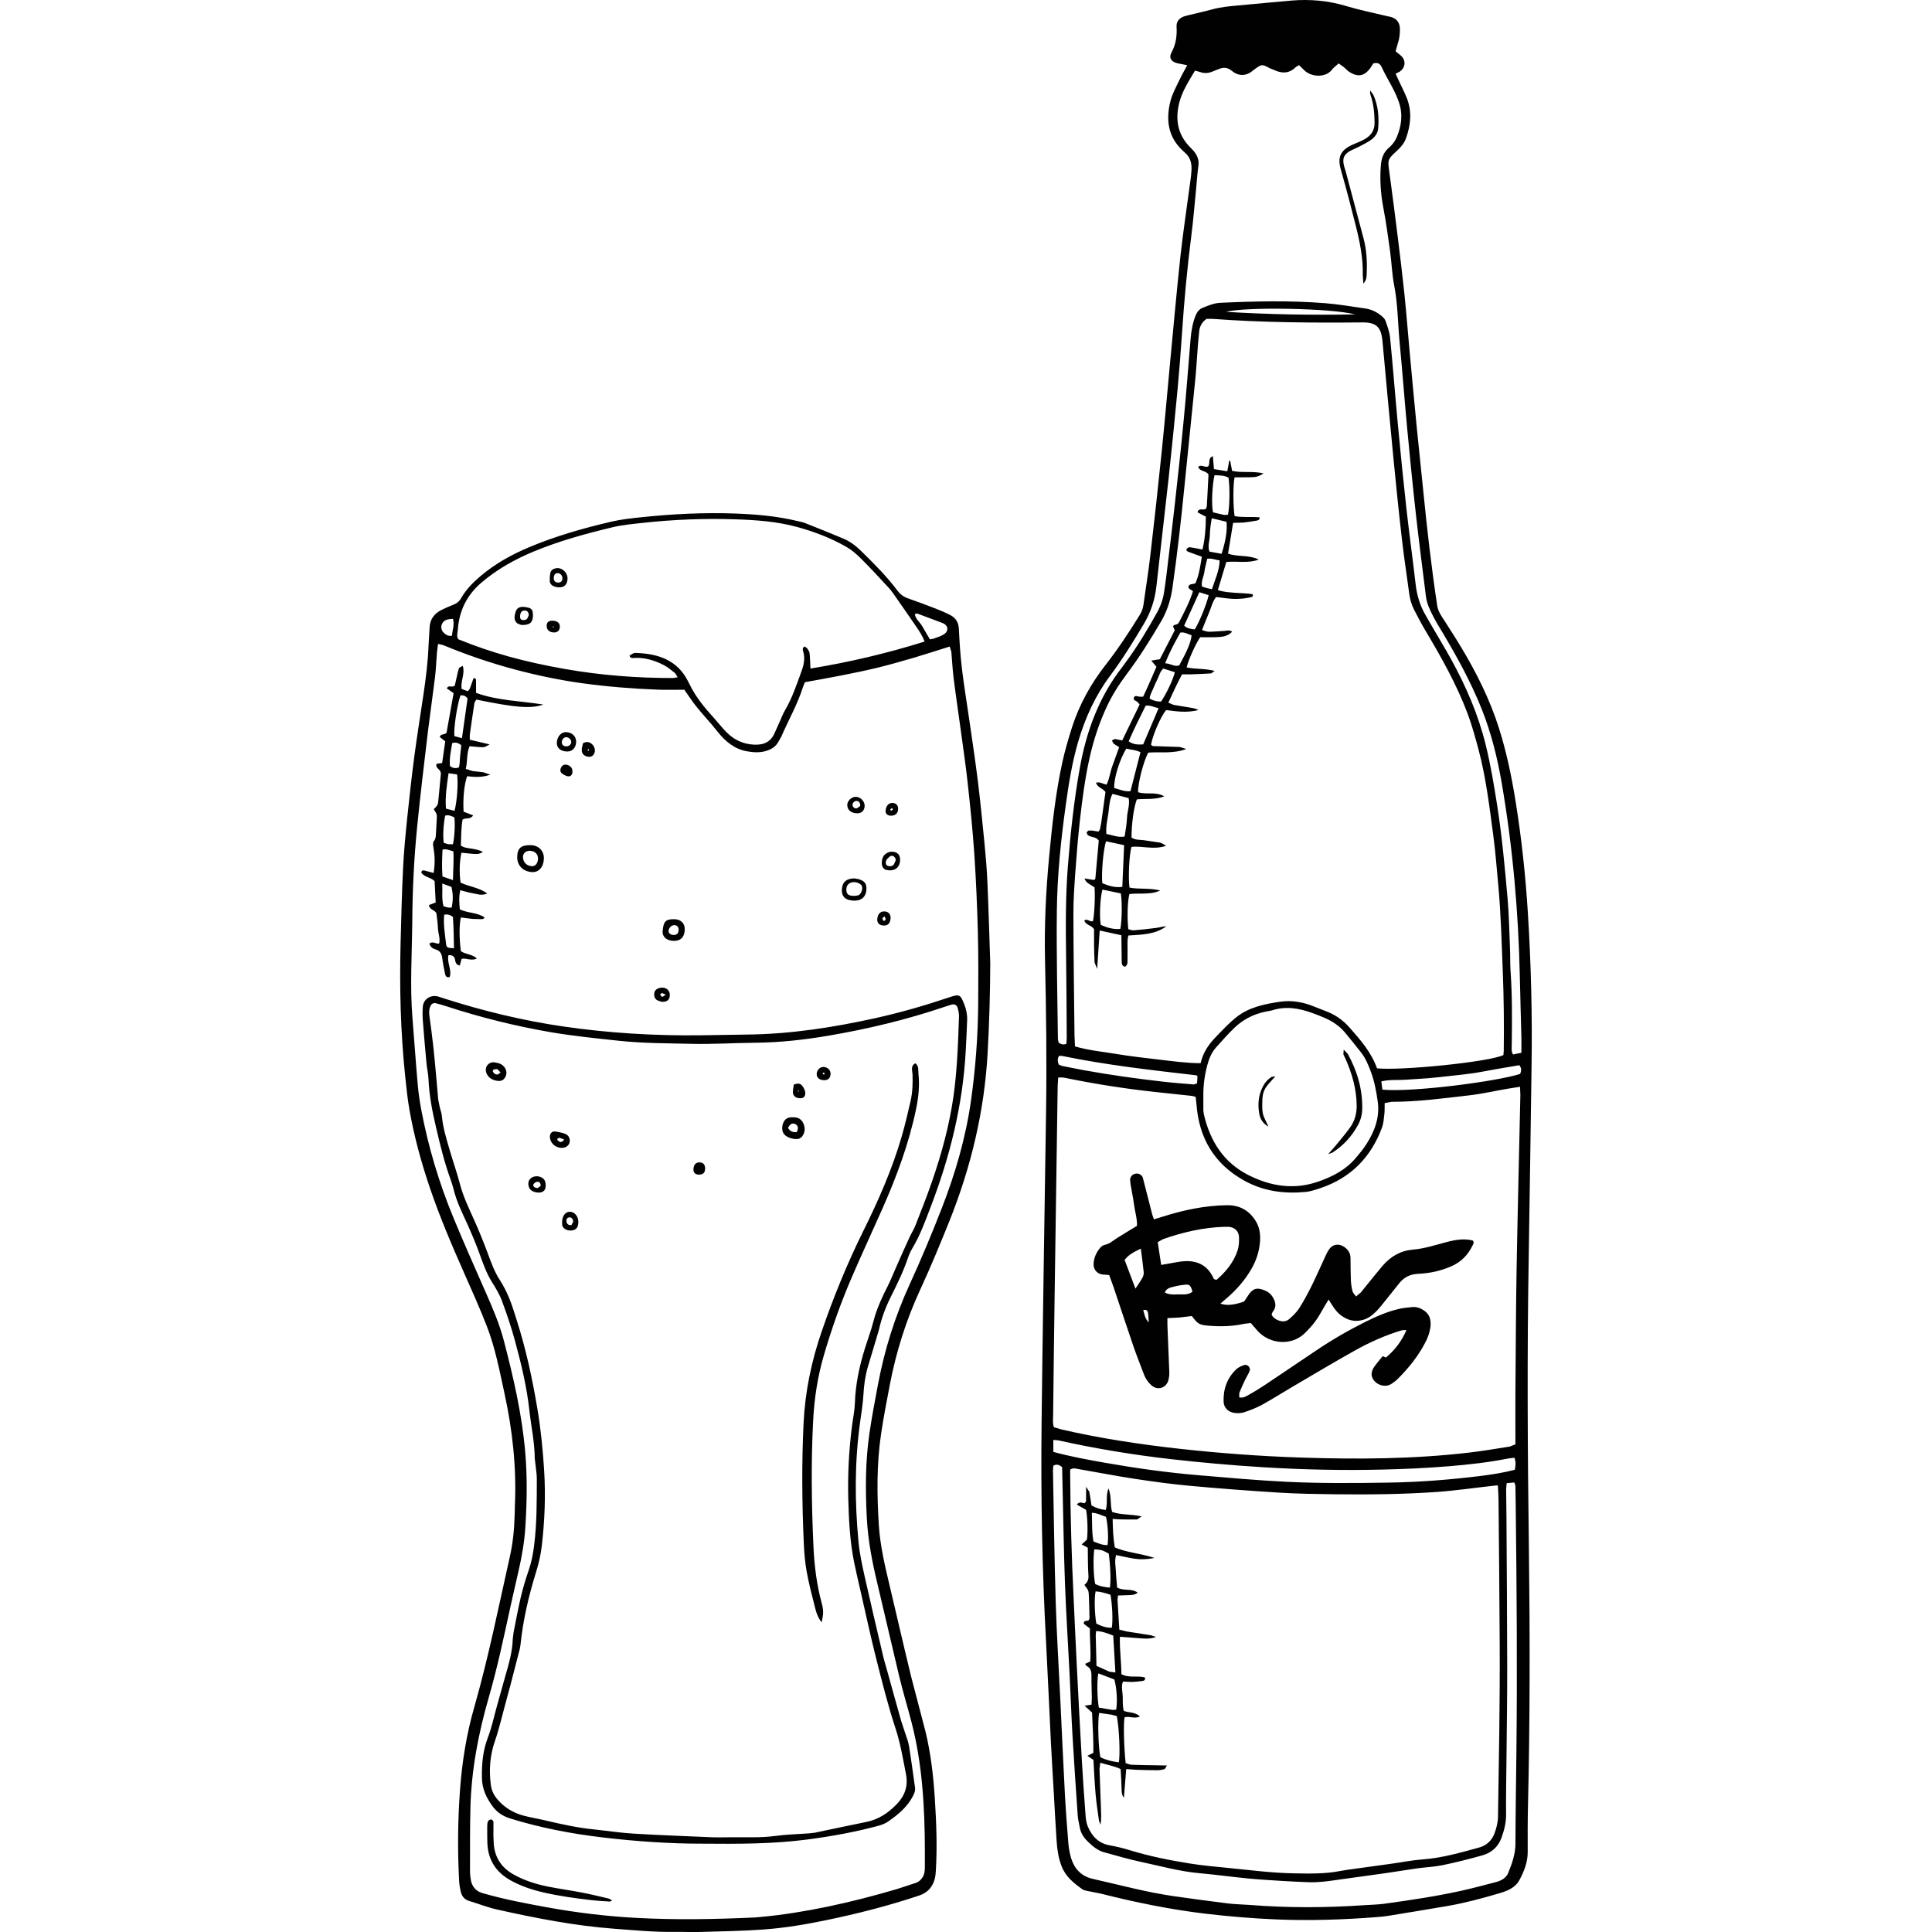 <svg xmlns="http://www.w3.org/2000/svg" width="100" height="100" viewBox="0 0 100 100"><g fill="#010101"><path d="M61.451 3.376l-.519-.104c-.318-.081-.444-.282-.292-.562.229-.421.286-.859.259-1.324-.016-.274.138-.442.381-.536l.245-.066c.41-.1.824-.191 1.231-.302.444-.12.896-.162 1.353-.202.909-.08 1.819-.173 2.73-.25.969-.082 1.921.003 2.859.288.679.205 1.378.342 2.067.51l.248.054c.271.086.427.28.443.558.012.2-.01.406-.046.603l-.173.609.26.216c.289.248.263.634-.061.848l-.199.1.148.325c.143.307.299.607.426.92.278.696.213 1.392-.031 2.083-.093.262-.263.471-.467.654-.524.473-.484.496-.395 1.147.151 1.106.293 2.214.43 3.323.123.991.244 1.982.347 2.975s.178 1.989.27 2.983c.121 1.314.242 2.629.371 3.942l.331 3.232c.198 1.987.424 3.971.722 5.946.032.21.122.383.23.555.337.528.681 1.052 1.003 1.588.805 1.338 1.499 2.728 1.971 4.223.383 1.213.642 2.455.845 3.708.315 1.939.524 3.89.646 5.851.166 2.655.23 5.311.189 7.969-.051 3.268-.09 6.534-.146 9.801-.088 5.028-.059 10.057.008 15.084.056 4.436.06 8.871-.046 13.305-.019.812-.019 1.625-.015 2.438.001.527-.189.995-.427 1.441-.223.418-.651.573-1.076.698-.877.257-1.76.495-2.662.65-1.017.174-2.035.34-3.054.507-.184.029-.369.048-.554.062-1.758.139-3.518.197-5.278.122-1.199-.051-2.399-.152-3.591-.291-1.852-.217-3.675-.593-5.479-1.049l-.696-.137c-.081-.019-.171-.036-.236-.084-.441-.315-.86-.646-1.068-1.181-.165-.418-.231-.849-.26-1.287-.06-.843-.101-1.689-.149-2.532-.051-.88-.107-1.759-.151-2.638-.086-1.724-.157-3.449-.25-5.174-.204-3.771-.272-7.546-.231-11.32.062-5.349.152-10.699.231-16.048.042-2.642.007-5.281-.053-7.922-.039-1.763.043-3.521.207-5.274.156-1.667.335-3.335.694-4.974.136-.61.312-1.212.502-1.808.378-1.171.968-2.232 1.724-3.202.647-.829 1.226-1.704 1.776-2.597.1-.162.164-.328.191-.518.119-.872.264-1.74.363-2.614.21-1.798.407-3.599.591-5.4.163-1.6.3-3.202.451-4.802.166-1.736.32-3.472.507-5.205.123-1.144.298-2.282.448-3.423.047-.352.108-.703.127-1.057.021-.346-.056-.675-.346-.914l-.073-.07c-.8-.718-.918-1.624-.668-2.6.098-.387.306-.748.477-1.115.107-.227.236-.445.39-.736zm9.825 51.921c1.262.129 5.827-.334 6.541-.688l.018-.239c.017-1.353.003-2.705-.05-4.06-.061-1.521-.098-3.044-.24-4.561-.08-.843-.142-1.688-.255-2.526-.2-1.491-.377-2.988-.767-4.446-.166-.621-.337-1.243-.561-1.843-.568-1.51-1.357-2.911-2.181-4.293-.208-.348-.396-.708-.581-1.069-.132-.256-.216-.529-.255-.819-.118-.906-.263-1.809-.367-2.716-.162-1.396-.306-2.792-.442-4.191-.2-2.054-.39-4.11-.577-6.166-.068-.751-.312-.999-1.05-.992-2.59.026-5.18.006-7.766-.184l-.292-.001c-.252.175-.365.409-.386.696l-.061.657c-.047.607-.08 1.216-.14 1.822l-.558 5.505c-.174 1.751-.371 3.499-.62 5.242-.089.612-.265 1.181-.576 1.717-.554.952-1.139 1.88-1.8 2.763-.387.514-.733 1.057-1.008 1.641-.398.845-.69 1.728-.896 2.638-.246 1.09-.391 2.199-.514 3.308-.096.857-.166 1.718-.228 2.578-.053.742-.107 1.487-.105 2.23.004 2.099.034 4.197.057 6.297l.024.565c.728.212 1.455.275 2.167.395.718.119 1.443.2 2.166.285.716.083 1.432.187 2.171.188.122-.54.405-.96.759-1.327.352-.365.698-.739 1.093-1.055.657-.521 1.47-.682 2.272-.8.606-.087 1.212.023 1.785.265l.52.204c.506.18.932.473 1.285.875.564.637 1.118 1.275 1.418 2.105zm6.253 21.584l-.258.024c-.975.108-1.946.252-2.925.32-1.756.122-3.517.138-5.277.118-.946-.012-1.896-.025-2.841-.083-1.536-.096-3.071-.211-4.605-.351-.959-.087-1.916-.218-2.868-.362-.986-.149-1.966-.342-2.949-.511-.125-.021-.259-.073-.414.031v.292c.013 2.099.073 4.195.175 6.291.057 1.183.105 2.366.167 3.549.083 1.654.171 3.311.265 4.967.054.928.118 1.856.189 2.785.014.199.041.411.119.593.215.504.558.87 1.136.971.348.062.695.145 1.032.25 1.021.316 2.064.521 3.114.69.684.111 1.375.166 2.064.237 1.111.111 2.217.254 3.335.272.795.013 1.59.034 2.376-.121.25-.049.502-.08.753-.114l1.909-.264c.534-.074 1.067-.183 1.606-.222 1.003-.073 1.96-.35 2.919-.613.396-.107.677-.368.816-.768.097-.271.166-.542.169-.837l.066-4.313c.017-1.506.031-3.011.023-4.518-.011-2.505-.039-5.009-.061-7.512-.001-.249-.019-.5-.035-.801zm1.147-20.63l-.657.104c-.648.112-1.294.261-1.95.337-1.344.156-2.688.339-4.045.338l-.354.065c-.004.21.005.396-.016.578-.027.234-.044.479-.123.694-.571 1.533-1.612 2.597-3.173 3.126-.256.086-.518.176-.782.202-1.116.104-2.188-.035-3.188-.594-1.551-.867-2.326-2.2-2.459-3.942l-.041-.384-.175-.049-1.918-.205c-1.498-.162-2.986-.393-4.462-.689-.176-.036-.354-.087-.561-.054l-.027.422c-.054 3.623-.107 7.243-.158 10.867-.03 2.081-.055 4.163-.078 6.246-.001.181-.034.368.045.562l.386.113c2.015.464 4.056.772 6.107 1 2.087.231 4.179.386 6.277.455 2.913.097 5.821.081 8.722-.257.705-.082 1.405-.203 2.106-.313l.285-.114v-.421c0-.729-.005-1.456 0-2.185.019-2.166.024-4.334.062-6.499.054-2.996.131-5.991.195-8.987l-.018-.416zm.072-1.759v-.759c-.025-1.049-.06-2.098-.081-3.146-.07-3.373-.366-6.726-.937-10.051-.222-1.303-.541-2.583-1.029-3.815-.553-1.389-1.268-2.694-2.031-3.974-.157-.261-.319-.52-.459-.79-.179-.345-.357-.694-.405-1.088-.178-1.428-.364-2.854-.523-4.283-.163-1.463-.308-2.928-.446-4.394-.139-1.483-.249-2.968-.391-4.451-.095-.992-.092-1.992-.285-2.977-.113-.579-.13-1.175-.211-1.761-.104-.753-.207-1.508-.35-2.255-.137-.721-.186-1.442-.129-2.171.028-.363.126-.688.428-.939.163-.138.307-.328.391-.525.253-.589.333-1.197.116-1.828-.218-.647-.614-1.204-.894-1.821-.07-.157-.22-.259-.436-.174l-.154.242c-.321.425-.661.483-1.139.15l-.225-.207-.27-.192c-.134.125-.265.214-.354.333-.331.429-1.108.376-1.453-.008l-.242-.235-.155.087c-.349.36-.742.354-1.163.151l-.188-.074c-.411-.224-.432-.23-.856.096l-.041.03c-.365.309-.77.262-1.069.011-.234-.198-.445-.201-.697-.094l-.282.111c-.227.104-.454.119-.689.031l-.246-.065c-.322.542-.658 1.056-.811 1.65-.213.832-.108 1.612.512 2.266l.212.219c.189.227.312.47.264.788-.057.384-.077.774-.116 1.161-.082.826-.147 1.652-.253 2.475-.215 1.68-.37 3.364-.482 5.053-.064.98-.142 1.959-.233 2.936-.142 1.517-.294 3.032-.458 4.546l-.633 5.599c-.077.703-.294 1.345-.655 1.954-.544.918-1.106 1.823-1.744 2.679-.768 1.031-1.29 2.18-1.65 3.409-.316 1.075-.49 2.177-.643 3.284-.252 1.813-.44 3.633-.461 5.461-.026 2.217.031 4.435.055 6.652l.038.176c.133.097.252.122.402.063l.017-.314c-.01-1.403-.013-2.809-.033-4.214-.023-1.557-.031-3.112.092-4.667.133-1.705.317-3.402.618-5.086.342-1.91.997-3.687 2.205-5.231l.179-.247c.604-.817 1.125-1.688 1.62-2.577.183-.331.303-.678.358-1.049.042-.284.086-.568.119-.854.147-1.226.299-2.452.435-3.679.162-1.463.324-2.926.463-4.392.133-1.381.237-2.765.352-4.147.034-.422.102-.835.261-1.235.077-.189.184-.328.36-.4.296-.121.589-.246.919-.262 1.811-.084 3.622-.124 5.43.02.691.055 1.376.175 2.062.271.309.043.584.171.825.366.09.073.191.161.229.264.1.286.213.577.241.875.149 1.499.263 3 .404 4.5.136 1.448.28 2.896.441 4.343.147 1.312.328 2.619.479 3.93.064.564.222 1.091.504 1.582l.355.616c.323.555.656 1.105.968 1.668.78 1.413 1.417 2.883 1.803 4.457.253 1.036.428 2.086.593 3.14.247 1.589.394 3.191.535 4.792.075.859.09 1.723.126 2.585.017.389.002.779.028 1.167.09 1.269.079 2.537.063 3.807-.002.166-.035.338.062.523l.438-.088zm-16.463 2.222v.76l.026.201c.323 1.382 1.013 2.495 2.319 3.153 1.166.587 2.376.766 3.625.324.721-.253 1.399-.602 1.908-1.201.195-.231.394-.468.557-.722.429-.669.704-1.392.592-2.201-.073-.534-.171-1.067-.364-1.577-.132-.348-.274-.691-.506-.985-.272-.347-.548-.688-.828-1.025-.288-.345-.656-.584-1.062-.761-.216-.096-.438-.178-.66-.258-.681-.246-1.37-.354-2.079-.118l-.349.067c-.59.128-1.116.396-1.551.81-.342.324-.654.682-.97 1.034-.229.256-.359.564-.448.897-.141.526-.218 1.057-.21 1.602zm15.701 20.054l-.029.293.017 1.473c.016 2.59.036 5.179.039 7.769.002 1.559-.023 3.114-.037 4.671-.01.982-.03 1.963-.022 2.945.006.418-.095.803-.231 1.188-.171.484-.521.793-1 .927-.682.192-1.371.365-2.064.509-.428.088-.872.104-1.307.163l-1.655.251-2.462.342c-.503.075-1.005.144-1.515.124-.455-.019-.911-.037-1.368-.067-.589-.036-1.18-.071-1.769-.128-.841-.083-1.68-.198-2.521-.274-1.016-.091-1.995-.369-2.985-.578-.661-.141-1.311-.332-1.962-.512-.142-.04-.278-.114-.401-.198-.139-.094-.265-.211-.389-.328-.21-.2-.378-.432-.432-.729-.038-.216-.098-.431-.111-.648-.097-1.385-.189-2.768-.271-4.154-.061-1.031-.094-2.062-.146-3.093-.079-1.59-.184-3.178-.243-4.768-.062-1.691-.086-3.385-.126-5.076l-.021-.932c-.159-.128-.291-.171-.456-.071l-.018.249c.044 2.269.072 4.536.142 6.805.052 1.674.156 3.348.237 5.021.079 1.656.154 3.314.241 4.971.045.828.11 1.656.176 2.481.018.219.053.438.107.65.155.62.509 1.06 1.159 1.206 1.404.316 2.793.697 4.22.9.921.13 1.842.257 2.766.37.369.047.743.049 1.115.078 1.978.158 3.956.151 5.935.015.355-.023.713-.029 1.063-.077 1.324-.183 2.647-.378 3.954-.666.61-.137 1.216-.295 1.82-.455.268-.072.522-.208.63-.474.195-.484.372-.975.373-1.517.005-1.558.031-3.114.049-4.673.049-4.299.016-8.6-.036-12.899l-.016-.966-.054-.154-.396.036zm-23.464-1.617c.908.244 1.789.406 2.669.561 1.6.283 3.209.506 4.826.644 1.518.128 3.035.266 4.555.341 1.774.086 3.551.07 5.328.042 1.576-.024 3.142-.149 4.705-.34.603-.074 1.2-.169 1.801-.323.047-.215.062-.408-.019-.623l-.305.036c-1.029.205-2.073.321-3.118.406-1.128.093-2.263.142-3.394.17-2.099.05-4.195.005-6.29-.127-1.555-.098-3.104-.235-4.65-.41-1.969-.224-3.918-.545-5.852-.975l-.257-.023.001.621zm.282-20.044l.175.066c.381.077.76.154 1.143.224 1.346.244 2.7.432 4.059.588.536.062 1.074.1 1.613.146l.166-.055.021-.373-.06-.045c-2.329-.27-4.659-.53-6.958-1.005l-.145-.002c-.094.15-.082.291-.014.456zm16.749 1.293c1.544.147 5.95-.427 7.131-.815.054-.143.092-.285-.046-.45l-1.181.201c-.383.068-.764.147-1.148.206-.4.059-.806.1-1.208.145-.404.045-.807.09-1.213.125l-1.163.077c-.4.028-.807-.021-1.229.085l.057.426zm-1.414-40.125c-1.203-.325-5.673-.403-6.676-.134 2.214.136 4.39.174 6.676.134zM51.256 49.873c-.006 1.542-.051 3.08-.136 4.62-.167 3.023-.861 5.92-1.983 8.72-.479 1.193-.973 2.382-1.511 3.549-.728 1.578-1.246 3.217-1.57 4.919-.162.847-.327 1.695-.453 2.548-.232 1.564-.213 3.138-.115 4.712.067 1.052.308 2.072.55 3.094.377 1.58.737 3.163 1.121 4.741l.744 2.847c.276 1.137.409 2.297.483 3.464.079 1.253.13 2.502.052 3.756-.011.184-.033.374-.098.544-.139.36-.378.597-.775.729-1.575.527-3.179.936-4.804 1.272-1.062.221-2.131.4-3.21.48-1.096.081-2.198.097-3.298.129-.457.015-.914-.01-1.371-.003-1.034.014-2.062-.088-3.091-.163-2.048-.153-4.056-.547-6.054-.993-.493-.109-.967-.299-1.453-.445-.258-.077-.389-.26-.443-.507-.037-.165-.065-.332-.075-.5-.087-1.591-.072-3.182.046-4.77.107-1.438.335-2.859.733-4.245.737-2.571 1.259-5.194 1.845-7.802.16-.71.23-1.436.249-2.165l.011-.458c.09-1.974-.121-3.919-.543-5.847-.253-1.155-.472-2.325-.9-3.432-.36-.931-.77-1.841-1.174-2.754-.65-1.471-1.282-2.946-1.797-4.472-.445-1.316-.809-2.655-1.048-4.024-.099-.565-.156-1.139-.216-1.711-.24-2.293-.297-4.594-.238-6.897.034-1.303.066-2.605.13-3.908.042-.861.127-1.721.215-2.58.109-1.06.228-2.121.367-3.177.14-1.057.309-2.109.467-3.164.127-.854.236-1.709.268-2.573l.055-.912c.015-.435.233-.732.61-.921.196-.098.397-.189.603-.267.183-.068.316-.169.416-.343.254-.446.604-.804.998-1.138.757-.643 1.602-1.114 2.516-1.499 1.379-.581 2.808-.986 4.258-1.325.525-.123 1.068-.179 1.606-.235 1.601-.167 3.207-.246 4.816-.187 1.081.04 2.162.134 3.22.389.131.032.267.055.392.105.66.262 1.32.524 1.974.8.345.146.646.368.914.632.664.652 1.326 1.309 1.886 2.055.15.2.323.33.556.411.479.166.954.345 1.427.528.252.098.502.205.743.327.291.148.445.379.461.727.031.675.075 1.353.154 2.023.098.84.238 1.675.359 2.512.157 1.088.324 2.175.46 3.267.137 1.108.247 2.22.356 3.332.064.657.119 1.315.147 1.974.062 1.402.101 2.807.148 4.211zm-28.584-16.544l-.058.471c-.034.421-.047.845-.099 1.264l-.362 2.769c-.199 1.68-.404 3.359-.569 5.042-.155 1.583-.232 3.173-.244 4.766-.013 1.691-.129 3.382.011 5.072.093 1.13.168 2.262.268 3.391.04.454.105.909.189 1.356.36 1.9.911 3.748 1.648 5.536.541 1.312 1.119 2.61 1.692 3.911.363.822.715 1.646.94 2.518.49 1.883.928 3.775 1.097 5.725.113 1.302.089 2.602.007 3.903-.048.764-.182 1.512-.35 2.255-.134.594-.275 1.186-.405 1.781-.35 1.603-.686 3.21-1.142 4.786-.538 1.86-.896 3.751-.946 5.689-.028 1.1-.018 2.2-.021 3.301-.001.151.019.304.045.454.017.098.051.198.1.284.112.198.275.318.506.386 1.124.324 2.271.54 3.419.748 1.499.27 3.011.451 4.534.533 2.048.111 4.095.073 6.141-.022l.304-.027c1.164-.105 2.313-.296 3.458-.532 1.211-.252 2.405-.561 3.589-.91l.964-.316c.155-.048.257-.141.349-.272.115-.165.132-.342.133-.53.007-1.149-.001-2.299-.076-3.449-.089-1.373-.266-2.728-.611-4.058-.203-.786-.441-1.562-.632-2.352l-1.139-4.84c-.267-1.105-.481-2.214-.544-3.352-.079-1.474-.08-2.947.132-4.41.124-.853.287-1.7.446-2.548.336-1.786.875-3.506 1.634-5.163.591-1.29 1.141-2.604 1.657-3.927.709-1.816 1.254-3.686 1.525-5.619.23-1.644.356-3.3.369-4.959.01-1.253.014-2.506-.018-3.757-.036-1.354-.095-2.707-.185-4.057-.083-1.215-.208-2.428-.341-3.639-.1-.924-.238-1.845-.363-2.767-.12-.889-.254-1.775-.365-2.665-.058-.454-.076-.911-.119-1.366l-.084-.267c-.645.202-1.254.402-1.869.583-.617.181-1.236.357-1.86.51-.625.152-1.254.28-1.885.405-.627.125-1.257.233-1.879.347l-.088.212c-.282.91-.757 1.734-1.133 2.603l-.151.264c-.126.238-.327.373-.579.461-.35.122-.703.1-1.052.037-.632-.115-1.1-.495-1.491-.983l-.32-.392c-.274-.321-.56-.633-.823-.964-.21-.263-.392-.547-.606-.848-.451 0-.908.015-1.363-.003-1.303-.051-2.601-.151-3.893-.329-1.175-.161-2.334-.403-3.479-.706-1.276-.338-2.524-.764-3.745-1.271l-.268-.063zm25.186-.122c-.12-.312-.273-.535-.424-.757-.343-.503-.689-1.003-1.039-1.502-.126-.18-.249-.365-.397-.526-.47-.51-.942-1.019-1.432-1.509-.226-.226-.475-.444-.75-.602-.795-.457-1.652-.785-2.533-1.028-1.048-.289-2.134-.368-3.216-.403-1.608-.054-3.215.01-4.815.186-.521.057-1.048.105-1.556.227-1.381.331-2.748.706-4.067 1.252-.98.406-1.88.908-2.691 1.595-.772.654-1.172 1.468-1.242 2.46-.011.161-.077.334.024.487 1.74.709 3.409 1.168 5.519 1.54 1.851.325 3.726.471 5.608.467l.229-.039-.124-.203c-.186-.146-.365-.307-.571-.414-.468-.244-.965-.404-1.507-.385-.105.004-.247.048-.292-.118.219-.138.22-.145.358-.139 1.144.045 2.134.373 2.684 1.489l.069.136c.322.662.785 1.222 1.276 1.76l.463.535c.424.5.94.799 1.617.828.526.022.878-.169 1.071-.66l.249-.555c.084-.186.153-.379.256-.552.373-.631.601-1.323.851-2.005.124-.337.206-.679.101-1.042-.024-.083-.066-.197.071-.267l.116.076c.056.082.127.171.139.265.029.243.03.49.045.801 1.991-.326 3.942-.781 5.91-1.398zm-.508-1.421c.042.261.263.415.383.625l.4.683.178-.034.332-.12c.091-.04.186-.083.263-.144.186-.149.169-.378-.028-.501l-.089-.046-1.321-.496-.118.033zm-23.903.244c-.118.016-.233.012-.333.05-.296.112-.366.472-.134.683.105.097.229.18.417.138.015-.289.137-.554.05-.871zM56.921 48.163l-.132 1.988-.133-.332c-.018-.304-.023-.608-.028-.913v-.814c-.146-.22-.437-.201-.504-.455.178-.1.301.103.447.042.077-.339.121-1.293.08-1.753-.427-.263-.427-.263-.52-.458l.479.079.065-.03.02-.045.177-1.963c-.144-.219-.418-.152-.582-.296l-.049-.128.094-.094.2-.002.324.055.071-.11.069-.348.22-1.592c-.135-.197-.41-.217-.492-.488l.18-.009.366.119c.157-.312.186-.652.301-.962l.353-.98-.288-.183-.09-.162.16-.08.377.076.902-1.862-.115-.135c-.076-.058-.222-.08-.19-.199.046-.168.19-.08.299-.067h.186c.241-.505.462-1.03.69-1.548l-.267-.322.442-.07.771-1.496-.09-.21.062-.065c.1-.022.197-.038.252-.144.269-.524.546-1.046.72-1.605-.096-.076-.227-.129-.232-.194-.015-.149.126-.171.248-.185l.113-.034c.184-.425.252-.887.331-1.373l-.695-.252c-.067-.024-.129-.078-.092-.148.026-.047.104-.092.158-.092l.3.049.362.072c.129-.57.177-1.119.173-1.703l-.43-.223c.064-.269.304-.072.438-.189l.044-.124.086-1.643c-.138-.221-.449-.147-.534-.398.167-.152.348.06.516-.025.128-.148-.04-.426.244-.528l.057.669.69.112.1-.545.05-.004.097.527c.533.121 1.084-.006 1.634.137-.309.172-.362.188-.753.197l-.749.001c-.083.313-.082 1.503-.001 2.009.421.076.86.023 1.294.061.014.115-.062.156-.146.17-.231.04-.466.078-.699.102l-.527.016-.26 1.59c.501.187 1.052.048 1.589.311-.578.21-1.121.063-1.681.124l-.436 1.452c.324.113.628.118.927.144.297.025.597.019.876.072.025.155-.064.146-.118.159-.417.095-.839.106-1.262.049l-.516-.064c-.197.253-.252.558-.373.832-.123.277-.229.563-.354.878.127.034.234.087.342.087.271 0 .54-.028.811-.042.126-.007.254-.067.406.039-.223.246-.51.269-.79.283-.285.015-.573.003-.861.003-.215.291-.617 1.176-.704 1.564.458.097.938.049 1.451.181l-.181.129c-.355.023-.71.036-1.063.049h-.446c-.242.456-.471.943-.709 1.464l.27.115.802.133c.143.026.296.03.486.137-.602.15-1.142.07-1.673-.001-.281.339-.698 1.302-.78 1.791.068.102.177.075.271.079l1.217.041.335.104c-.692.263-1.343.135-1.97.189-.251.475-.538 1.585-.524 2.048.423.14.904-.046 1.357.214-.491.189-.969.111-1.422.158-.157.411-.276 1.276-.275 1.975.198.14.442.106.669.142l.802.12c.093.017.175.085.321.162-.638.23-1.227-.007-1.795.06-.116.419-.172 1.533-.103 2.106.491.098 1.016.007 1.595.149-.324.151-.592.148-.858.16-.25.011-.502-.009-.741.027-.097.381-.121 1.187-.057 1.816.085.02.181.067.272.06.387-.031.774-.072 1.158-.123.179-.023.355-.078.539-.088-.581.437-1.275.431-1.962.479-.072.239-.041.458-.045.674l-.003.711c-.001.119-.089.243-.154.225-.118-.033-.143-.134-.146-.239l-.008-.66-.008-.724-1.122-.245zm.327-4.618c-.142.433-.246 1.646-.193 2.168.314.132.641.244 1.036.191l.093-2.159-.936-.2zm.766 2.699l-.953-.199c-.121.45-.162 1.386-.085 1.827.318.144.651.242 1.012.209.082-.388.101-1.386.026-1.837zm-.435-5.153c-.167.342-.163.688-.212 1.018-.051.342-.136.687-.101 1.055.322.061.601.195.944.136.056-.33.109-.66.125-.995.017-.33.156-.654.082-.996l-.838-.218zm.934-.139l.518-2.017c-.245-.128-.499-.119-.729-.187-.338.519-.66 1.557-.63 2.04.264.066.522.198.841.164zm5.074-16.23c-.228-.123-.478-.113-.723-.124-.124.511-.168 1.561-.077 1.922l.578.133.193-.009c.092-.414.107-1.419.029-1.922zm-3.62 11.928c-.245-.038-.418-.161-.668-.123-.295.597-.605 1.206-.879 1.843.241.178.486.173.75.161l.653-1.531.144-.35zm3.262-7.985c.22-.687.303-1.237.254-1.657l-.761-.183c-.058.304-.096.587-.101.871-.002.279-.13.559-.021.855l.629.114zm-2.921 5.666c.296.015.489.199.73.107.431-.787.6-1.193.639-1.557-.184-.053-.354-.177-.582-.139-.274.489-.543.972-.787 1.589zm-.211 1.981c.283-.418.625-1.144.713-1.519l-.598-.188c-.166.152-.202.341-.282.504-.089.181-.174.364-.249.551-.065.164-.17.319-.175.501.204.115.395.157.591.151zm1.98-5.659l-.786 1.732c.166.154.363.169.55.193.24-.387.604-1.281.721-1.772l-.485-.153zm.654-.155c.158-.51.387-.957.397-1.492-.227-.026-.409-.12-.642-.084-.053.237-.12.462-.15.692-.035.244-.18.473-.118.747l.247.079.266.058zM56.303 80.109l-.315-.171.271-.244c.053-.369.036-1.1-.041-1.542l-.479-.273c.131-.194.293-.068.409-.076l.066-.098.003-.751.167.263c.046.229.074.463.11.702.234.136.467.208.741.236.11-.353-.011-.715.14-1.117.171.436.072.839.189 1.218.465.168.969.105 1.523.232-.13.086-.189.158-.251.159-.305.009-.609-.001-.913-.006l-.333-.021c.01.512.028.992.112 1.476.643.271 1.328.302 2.06.544-.402.074-.712.084-1.021.041-.316-.045-.628-.124-.97-.191-.093.294-.023.575-.013.854.012.284.046.569.066.828.345.192.738.024 1.062.262-.173.143-.345.117-.507.131l-.509.018-.028.218.095 1.55.391.094 1.253.198.257.089c-.391.131-.691.07-.987.053l-.885-.067c-.021.677.077 1.309.076 1.934.408.223.837.057 1.219.175.038.125-.043.168-.125.178-.183.028-.367.046-.553.053l-.46-.02c-.104.266-.016.518-.011.764.005.25-.01.506.054.751.275.113.593.047.835.293-.281.136-.552-.037-.796.044-.06.381-.032 1.497.058 2.368.096.027.202.08.31.085.425.019.847.02 1.271.028l.556.011-.113.187c-.128.034-.265.058-.398.058-.354 0-.711-.012-1.065-.023l-.531-.037-.121 1.487c-.143-.183-.105-.357-.121-.517l-.018-.458-.031-.514c-.333-.157-.68-.211-1.05-.327l-.042.312c.021.676.046 1.353.074 2.029.01.285.027.57-.021.871l-.078-.198c-.062-.452-.135-.903-.175-1.357-.053-.589-.077-1.182-.115-1.803l-.314-.213.308-.149c.021-.697-.044-1.402-.064-2.091l-.386-.35.357-.057.017-.338c-.005-.39-.024-.779-.021-1.169.003-.221-.044-.398-.26-.501l-.069-.104.268-.122c.041-.564-.03-1.135-.019-1.707l-.172-.136-.148-.112c.002-.213.185-.112.262-.183l.038-.09c-.008-.389-.016-.778-.033-1.168-.013-.283-.018-.283-.231-.564.131-.117.223-.251.21-.459-.034-.491-.027-.981-.035-1.47zm1.605 11.108c.083-.388.021-1.786-.103-2.393l-.273-.072-.642-.093c-.081.426-.039 1.842.066 2.294.297.149.618.224.952.264zm-1.154-4.993l.666.301.313.042-.112-1.909c-.296-.114-.568-.227-.888-.235l-.018.221.039 1.58zm.121 2.161l.712.121.188-.014c.069-.437.028-1.11-.096-1.563l-.83-.316c-.075.371-.062 1.258.026 1.772zm.515-7.971c-.345-.187-.388-.199-.749-.221-.066.39-.043 1.39.044 1.791.236.126.498.164.762.192.058-.344.032-1.072-.057-1.762zm.088 2.129c-.25-.081-.502-.159-.77-.173-.072.342-.053 1.15.038 1.667.247.126.51.224.8.215.064-.33.028-1.206-.068-1.709zm-.153-2.569c.059-.332.018-1.086-.081-1.469-.228-.057-.441-.2-.731-.202.022.504-.008.99.085 1.482.244.096.469.198.727.189zM68.771 67.263l-.172.28c-.165.274-.312.562-.499.822-.166.231-.365.444-.568.644-.658.646-1.771.587-2.419-.1l-.372-.431-.347.043c-.6.134-1.207.147-1.816.099-.508-.042-.569-.082-.889-.503l-.639.077-.625.032.001.373.098 2.434c.004.133-.013.271-.047.401-.109.413-.56.552-.877.271-.179-.158-.312-.354-.396-.582-.184-.489-.379-.977-.549-1.472-.346-1.008-.676-2.02-1.016-3.029l-.227-.626-.362-.029c-.296-.055-.467-.279-.445-.582.022-.295.142-.558.328-.784.061-.074.154-.151.243-.167.249-.044.419-.208.617-.335.341-.219.689-.424 1.055-.647.022-.367-.102-.725-.149-1.09-.045-.353-.12-.699-.179-1.05l-.027-.252c.008-.159.13-.286.284-.312.158-.026.315.051.372.197l.077.296.414 1.621.087.251.45-.137c1.085-.346 2.189-.578 3.334-.594.672-.008 1.173.288 1.508.856.193.331.23.704.195 1.082-.045.479-.192.926-.431 1.343-.339.594-.782 1.101-1.302 1.544l-.312.267c.319.115.689.079 1.224-.105l.278-.416c.211-.264.394-.305.715-.191.195.069.359.166.476.353.17.269.229.523.01.792l-.056.133c.071.152.195.237.339.297.203.085.411.081.576-.063.188-.166.378-.346.512-.554.236-.369.445-.759.641-1.152.246-.499.471-1.012.705-1.518.059-.123.112-.248.187-.359.188-.289.502-.348.792-.157.214.142.332.333.335.592.004.39.002.779.019 1.167.01.185.04.369.087.548.022.086.105.157.181.264l.246-.207.383-.473c.246-.301.488-.606.74-.903.412-.483.929-.786 1.566-.841.614-.05 1.189-.246 1.778-.398.438-.114.89-.187 1.328-.074.091.104.025.18-.008.249-.233.489-.584.856-1.09 1.08-.551.244-1.129.368-1.721.394-.428.018-.743.178-.999.504l-.698.872c-.159.195-.313.401-.491.578-.203.201-.419.37-.72.443-.419.102-.762-.003-1.089-.242-.279-.207-.446-.501-.644-.824zm-8.668-1.791l.395-.068c.284-.047.565-.116.85-.127.625-.025 1.119.213 1.417.789.036.068.041.171.207.174.467-.402.877-.89 1.084-1.515.072-.219.085-.466.074-.698-.012-.305-.22-.495-.518-.526l-.254-.001c-1.093.035-2.142.281-3.169.642l-.265.154.179 1.176zm-1.054-.843c-.355.17-.631.312-.839.584l.561 1.486c.132-.203.257-.375.359-.561.047-.082.077-.19.069-.283-.037-.382-.092-.765-.15-1.226zm1.241 2.268c.212.123.447.111.674.1.257-.013.54.055.76-.146-.101-.327-.15-.382-.4-.354-.216.023-.435.06-.646.121-.139.037-.298.074-.388.279zm-.833 1.551c-.016-.222-.008-.373-.041-.515-.02-.088-.089-.18-.242-.116.066.197.074.41.283.631zM71.568 70.193l.166.074c.458-.375.842-.884 1.063-1.429l-.242.018c-.845.256-1.65.611-2.418 1.042-1.107.619-2.195 1.271-3.291 1.913-.51.298-1.008.619-1.527.903-.294.161-.614.282-.933.388-.153.051-.336.051-.499.03-.309-.041-.543-.272-.553-.573-.026-.653.179-1.234.66-1.69.105-.1.258-.163.398-.213.173-.059.355.127.292.296-.058.157-.156.299-.229.45-.108.229-.215.458-.308.691l-.005.234c.216.048.36-.057.503-.135.28-.156.554-.325.821-.503.888-.592 1.77-1.19 2.654-1.784.814-.55 1.662-1.042 2.54-1.48.561-.279 1.134-.532 1.746-.675.229-.054.467-.074.702-.097.248-.022.471.079.658.223.271.206.309.527.271.827-.035.262-.129.528-.253.765-.366.711-.862 1.332-1.428 1.897-.107.105-.23.199-.359.278-.383.233-.969-.049-1.003-.494-.009-.122.047-.268.116-.373.132-.197.292-.373.458-.583zM70.568 14.679l-.031-.431c.021-.854-.142-1.684-.347-2.504-.248-.984-.501-1.966-.782-2.939-.188-.649-.057-1.028.629-1.329.202-.088.409-.166.599-.272.333-.187.519-.462.512-.866-.006-.477-.049-.944-.201-1.399-.024-.076-.047-.153-.023-.254l.155.215c.254.553.303 1.14.256 1.736-.018.249-.161.45-.355.592-.189.138-.404.242-.612.352l-.503.24c-.322.197-.391.393-.296.775l.088.291c.309 1.159.62 2.318.926 3.478.155.594.183 1.202.157 1.812-.008.146.003.303-.172.503zM68.747 59.737l.351-.399c.267-.327.545-.646.789-.991.24-.337.342-.723.334-1.146-.013-.828-.229-1.601-.557-2.351l-.13-.275.016-.246.208.215c.491.888.771 1.834.751 2.857-.005.294-.079.571-.219.827-.321.59-.76 1.073-1.33 1.434l-.213.075zM65.656 58.314c-.303-.171-.429-.404-.477-.67-.085-.476-.045-.943.176-1.383.108-.216.26-.397.468-.522l.193-.033c-.172.198-.34.361-.474.551-.139.195-.197.429-.203.671-.002.235-.022.479.026.704.05.22.177.422.291.682zM36.283 95.428c-1.595 0-3.351-.115-5.1-.324-1.616-.19-3.208-.496-4.766-.977-.374-.116-.672-.304-.905-.612-.332-.442-.559-.921-.568-1.489-.013-.715.047-1.409.308-2.09.199-.519.313-1.07.463-1.607l.436-1.562c.183-.634.371-1.265.39-1.933l.043-.352c.123-.612.234-1.229.378-1.838.109-.46.247-.915.401-1.361.145-.419.228-.85.283-1.286.143-1.145.138-2.296.14-3.448 0-.235-.041-.471-.065-.707l-.042-.353c-.004-.833-.187-1.646-.276-2.469-.134-1.234-.425-2.431-.748-3.621-.19-.701-.424-1.392-.677-2.072-.128-.346-.327-.669-.524-.984-.29-.464-.46-.975-.646-1.483-.191-.522-.407-1.037-.637-1.543-.259-.571-.539-1.131-.689-1.744-.044-.18-.1-.358-.163-.532-.313-.861-.529-1.748-.738-2.637-.197-.837-.366-1.682-.402-2.547-.011-.271-.076-.535-.102-.805-.069-.741-.134-1.481-.191-2.224-.018-.235-.018-.475-.002-.711.026-.398.403-.646.797-.536l.338.109c2.018.645 4.072 1.142 6.17 1.445 2.332.337 4.679.479 7.035.452l2.438-.038c2.244-.023 4.449-.365 6.634-.847 1.306-.289 2.59-.66 3.857-1.087.502-.169.555-.14.752.351.11.271.165.553.154.844-.017.523-.045 1.048-.072 1.571-.149 2.798-.813 5.48-1.814 8.086-.279.727-.539 1.46-.943 2.132-.095.159-.173.331-.233.506-.239.709-.567 1.376-.9 2.042-.272.547-.479 1.116-.611 1.714l-.132.438-.435 1.455c-.134.457-.198.922-.225 1.397-.027.489-.108.975-.175 1.461-.288 2.072-.28 4.151-.079 6.229.057.588.185 1.169.313 1.747.31 1.386.638 2.769.963 4.151.062.263.145.521.216.781.235.847.468 1.694.708 2.54l.206.625c.072.226.165.447.203.679.116.718.211 1.44.313 2.16.022.157-.028.288-.102.431-.298.577-.777.974-1.295 1.331-.149.103-.331.171-.508.219-1.21.326-2.441.548-3.684.71-1.769.23-3.544.23-5.49.213zm1.576-.332c.76-.01 1.52.036 2.281-.069.568-.077 1.146-.09 1.72-.131l.302-.033c.894-.186 1.786-.38 2.682-.56.623-.125 1.12-.458 1.554-.901.429-.439.617-.943.495-1.571-.155-.796-.285-1.589-.541-2.367-.39-1.188-.694-2.405-1.001-3.616-.282-1.116-.522-2.24-.779-3.361-.121-.527-.246-1.054-.355-1.584-.223-1.081-.279-2.178-.309-3.281-.036-1.271.029-2.535.189-3.797.051-.402.138-.804.152-1.207.032-.974.233-1.91.522-2.834l.33-1.011.193-.681c.164-.518.391-1.009.638-1.49.168-.331.303-.681.454-1.02.226-.51.451-1.019.683-1.525.098-.216.231-.415.316-.635.295-.757.594-1.511.859-2.278.492-1.425.888-2.878 1.104-4.372.086-.603.143-1.211.184-1.819.052-.775.079-1.555.105-2.331.005-.149-.028-.303-.068-.448-.042-.156-.159-.215-.314-.177l-.387.124c-1.959.663-3.969 1.143-6.003 1.488-1.248.213-2.514.353-3.787.363-1.083.01-2.167.081-3.249.057-1.268-.031-2.538-.023-3.803-.16-1.178-.127-2.356-.244-3.524-.444-1.837-.316-3.641-.768-5.413-1.345-.177-.057-.355-.111-.537-.154-.126-.028-.23.041-.28.162-.067.161-.068.327-.045.498.07.52.142 1.039.199 1.562.061.554.109 1.11.16 1.666l.098 1.108.08.397c.034.147.095.293.107.443.055.61.237 1.191.407 1.774.17.585.375 1.159.528 1.748.168.644.454 1.234.725 1.837.242.538.465 1.086.673 1.639.191.507.361 1.018.658 1.48.191.295.355.617.49.943.155.373.271.764.394 1.15.479 1.502.81 3.037 1.07 4.591.177 1.053.281 2.112.348 3.176.082 1.302.031 2.605-.12 3.902-.053.452-.153.903-.288 1.337-.388 1.247-.685 2.512-.818 3.812l-.035.2-.482 1.866-.29 1.076c-.167.604-.303 1.218-.509 1.807-.264.755-.319 1.515-.215 2.299.038.28.156.517.333.728.36.427.821.705 1.356.849.358.097.727.154 1.087.239.856.203 1.715.391 2.592.479.673.069 1.343.174 2.017.214 1.352.08 2.704.131 4.057.188.333.011.672 0 1.01 0zM28.121 36.468c-.632.227-1.434.159-3.468-.258l-.093.157c-.086.552-.165 1.104-.243 1.657l-.001.263 1.03.244c-.274.152-.274.154-.518.14l-.524-.046c-.161.381-.099.774-.196 1.171l.347.113.554.062.368.124c-.435.161-.823.123-1.199.082-.151.418-.224 1.165-.183 1.835l.494.191c-.14.225-.363.11-.548.215-.072.427-.073.877-.087 1.345.176.129.382.131.577.166.176.032.356.057.562.165-.202.146-.387.107-.563.097l-.545-.053c-.101.409-.12 1.042-.046 1.545.416.208.925.237 1.381.563-.304.132-.527.024-.747-.01-.214-.034-.422-.103-.648-.16-.08.342-.056.659-.024.992.405.201.896.152 1.283.419-.079.128-.188.077-.276.085l-.354-.009-.302-.038-.298-.037c-.087.351-.087 1.083-.001 1.74.227.174.569.146.829.381-.277.148-.519-.027-.79.017l-.093.349c-.185-.031-.224-.159-.246-.297-.03-.188-.149-.25-.341-.237-.091.382.184.752.065 1.129-.147.045-.211-.033-.235-.139-.056-.265-.112-.53-.146-.798-.029-.237-.09-.421-.354-.493-.146-.04-.276-.131-.314-.303.161-.138.319.024.502.004.065-.265-.051-.523-.061-.784-.01-.27-.054-.538-.079-.776-.083-.205-.364-.173-.385-.438l.346-.129-.056-1.107c-.225-.214-.545-.208-.689-.443.018-.118.093-.123.155-.109l.483.13c.08-.548.07-.868-.034-1.482l.022-.138c.15-.15.122-.343.138-.525l.034-.608c.016-.289.015-.289-.153-.545.218-.225.216-.226.242-.507l.126-1.328c-.002-.265-.308-.271-.222-.518l.288-.042.161-1.121-.286-.224c.056-.182.221-.094.351-.215l.368-2.055-.354-.245c.104-.208.271-.015.415-.147l.144-.639c.022-.098.043-.199.089-.286l.179-.097c.13.422-.127.791-.055 1.198l.316.117.102-.126.196-.549c.139-.01.127.077.128.135l.002.625c1.127.41 2.32.414 3.48.605zm-4.595 5.501c.13-.474.2-1.455.132-1.884l-.439-.063c-.092.625-.186 1.214-.136 1.833l.443.114zm.384-3.762l.292-2.058c-.123-.154-.244-.168-.369-.157-.179.528-.354 1.698-.316 2.109l.393.106zm-.464 7.348c.006-.552.052-1.017.019-1.491-.196-.049-.357-.14-.559-.089-.026.468-.041.917-.004 1.391l.544.189zm-.001-1.856c.085-.397.119-1.085.07-1.391-.15-.071-.3-.148-.475-.087-.093.483-.124 1.082-.068 1.405l.226.07.247.003zm.053 5.386c-.011-.552-.016-1.1-.056-1.628-.153-.111-.288-.144-.45-.114-.051.51.038.989.091 1.469.027.239.048.247.415.273zm-.21-9.439c.137.115.277.137.459.08.063-.181.045-.385.068-.583l.06-.57c-.155-.124-.289-.168-.469-.109-.066.392-.152.783-.118 1.182zm-.396 6.084c.017.437-.036.801.062 1.175l.239.071.185.002c.08-.412.078-.678-.01-1.07l-.476-.178zM31.688 98.364l-.117.06c-.321-.022-.642-.037-.961-.073-.84-.097-1.679-.213-2.503-.404-.579-.135-1.139-.322-1.662-.61-.776-.427-1.195-1.075-1.22-1.967-.007-.288-.009-.576-.006-.863.001-.084.008-.175.045-.245.024-.047.109-.091.163-.088.042.004.112.08.114.126l-.002.71.019.458c.065.713.425 1.228 1.052 1.57.541.298 1.119.481 1.717.604.597.121 1.201.202 1.798.317.464.09.924.203 1.384.31l.179.095zM28.151 44.45c-.018.439-.271.721-.637.688-.476-.043-.756-.365-.743-.797.013-.451.211-.604.693-.596.426.007.703.307.687.705zm-.304.005c.01-.237-.141-.395-.401-.417-.206-.018-.375.121-.377.309-.002.276.189.478.465.487.177.007.303-.146.313-.379zM35.442 48.097c-.004.402-.202.609-.577.602-.349-.006-.591-.206-.567-.5.042-.5.145-.624.595-.622.341.002.553.208.549.52zm-.557-.211c-.159.01-.305.191-.276.346.018.097.136.166.278.162.167-.004.251-.115.237-.309-.009-.126-.107-.207-.239-.199zM44.215 45.466l.206.034c.34.09.452.247.422.575-.031.329-.222.518-.551.54h-.15c-.443-.031-.63-.271-.551-.707.051-.281.257-.437.624-.442zm.063.901l.142-.026c.191-.069.283-.445.132-.558-.154-.115-.333-.163-.525-.09-.159.061-.237.212-.218.411.017.17.107.247.311.263h.158zM29.821 38.396c-.001.292-.191.502-.454.502-.341 0-.555-.18-.546-.458.01-.309.227-.556.479-.546.309.012.523.217.521.502zm-.529-.238c-.131.012-.227.149-.21.298.013.116.121.186.265.174.125-.011.224-.115.22-.231-.005-.131-.143-.252-.275-.241zM46.589 44.477c.007.453-.315.658-.749.539-.057-.016-.115-.073-.147-.127-.093-.155-.056-.48.071-.62.133-.146.303-.21.502-.177.202.032.321.176.323.385zm-.224.051c-.012-.193-.179-.282-.301-.203l-.147.136c-.086.109-.093.256-.021.321.088.081.279.076.366-.031l.103-.223zM44.368 42.097c-.312-.004-.514-.174-.514-.432 0-.207.21-.414.426-.422.251-.01.488.232.474.484-.014.233-.159.373-.386.37zm.156-.384c.012-.153-.065-.242-.171-.256-.118-.014-.231.091-.227.21.003.092.102.196.204.173.08-.016.147-.094.194-.127zM34.241 51.852l-.193-.064c-.135-.065-.192-.182-.187-.332.005-.148.075-.246.223-.302.306-.113.581.048.585.344.004.244-.138.377-.428.354zm.223-.369l-.21-.087-.091.087.117.121.184-.121zM30.174 38.472c.168-.098.312-.08.442.022.111.086.173.202.175.348.002.17-.104.312-.25.327-.208.021-.397-.1-.425-.272l-.003-.15.061-.275zm.311.321l-.037-.033-.031.081.031.036.037-.084zM45.411 47.537c.031-.247.172-.377.389-.361.201.015.316.161.295.378-.024.268-.175.387-.435.343-.186-.033-.275-.16-.249-.36zm.374-.108l-.111.097.036.119c.051.042.133-.008.131-.078l-.056-.138zM29.63 39.963c-.003.151-.115.253-.266.213-.105-.028-.212-.086-.295-.159-.09-.079-.08-.213-.009-.322.067-.104.18-.142.305-.104.186.059.269.175.265.372zM46.487 41.864c-.001.23-.148.365-.386.356-.164-.006-.271-.104-.264-.237.013-.252.145-.419.335-.423.197-.004.317.111.315.304zm-.315-.051l-.093.087.037.069.102-.066-.046-.09zM29.376 29.957c-.008.151-.047.314-.215.401-.165.086-.496.037-.614-.088-.043-.046-.089-.113-.091-.172-.004-.148 0-.3.03-.444.031-.142.151-.217.291-.242.302-.053.603.213.599.545zm-.713-.027c.002.14.074.215.213.223.14.007.226-.066.234-.2.01-.168-.112-.297-.272-.287-.107.006-.177.112-.175.264zM26.988 32.348c-.039-.018-.188-.043-.264-.131-.145-.168-.087-.38-.026-.573.052-.165.189-.232.35-.233.114 0 .232.021.343.053.1.029.167.11.183.218l.014.199c-.018.343-.166.479-.6.467zm.381-.503c-.005-.161-.075-.232-.189-.243-.16-.016-.249.081-.261.286-.005.089.016.18.105.2.073.016.18.008.231-.036.066-.058.092-.163.114-.207zM28.59 32.127c.264.004.403.128.386.342-.013.167-.128.271-.296.267-.25-.006-.389-.135-.384-.357.004-.171.103-.254.294-.252zm.073.325l-.026-.036-.035.027.046.047.015-.038zM42.53 83.975c-.194-.251-.269-.479-.327-.702-.165-.638-.331-1.278-.449-1.925-.088-.48-.127-.974-.149-1.462-.094-2.082-.112-4.163-.011-6.243.079-1.615.406-3.184.932-4.714.611-1.779 1.318-3.516 2.153-5.201.789-1.593 1.505-3.218 2.001-4.931.173-.601.315-1.211.454-1.82.102-.447.112-.904.099-1.363-.006-.195-.12-.442.145-.578.197.143.141.365.162.556.066.611 0 1.212-.124 1.813-.369 1.783-1 3.476-1.733 5.134-.534 1.208-1.091 2.403-1.613 3.616-.556 1.289-1.022 2.615-1.418 3.963-.327 1.107-.503 2.244-.563 3.396-.113 2.184-.085 4.366.016 6.547.045.982.167 1.956.424 2.908.104.393.098.545.001 1.006zM41.103 57.831c.247.007.411.133.497.359.091.236.059.461-.102.66l-.123.084c-.219.078-.639-.042-.787-.223-.13-.159-.137-.447-.011-.666.119-.207.317-.225.526-.214zm-.315.546c.107.196.264.237.449.221.087-.172.097-.321-.063-.41-.163-.09-.283 0-.386.189zM25.564 54.983c.083.021.224.028.341.085.098.048.194.137.247.232.096.174.078.365-.046.522-.119.151-.294.146-.463.104-.225-.057-.398-.183-.476-.409-.091-.271.089-.543.397-.534zm.345.528l-.164-.169c-.063-.021-.148.011-.22.03l-.019.085c.053.113.147.172.272.156l.131-.102zM29.068 59.414c-.324-.005-.594-.255-.606-.561-.007-.18.102-.309.272-.287.182.025.369.06.538.13.187.077.26.292.199.469-.052.154-.211.252-.403.249zm.133-.435l-.257-.092-.107.068.035.081c.092.065.191.15.329-.057zM29.937 63.244c-.01.157-.021.311-.178.395-.172.092-.428.064-.564-.066-.045-.044-.091-.108-.096-.167-.009-.116-.009-.236.021-.348.061-.221.209-.339.385-.337.188.003.36.16.412.379l.02.144zm-.359.165l.09-.174c.004-.14-.105-.244-.215-.224-.095.018-.139.086-.135.183.007.148.093.235.26.215zM28.245 61.327c-.002.138-.015.292-.177.366-.174.08-.48.018-.607-.114-.109-.113-.146-.322-.083-.467.076-.169.298-.265.512-.217.233.052.35.189.355.432zm-.258.052c-.004-.157-.083-.236-.197-.208-.069.018-.151.071-.182.134-.044.088.087.203.228.185l.151-.111zM42.619 55.909c-.226-.018-.36-.146-.347-.337s.178-.354.352-.347c.224.008.382.175.366.383-.017.211-.15.32-.371.301zm.035-.285l.03-.084-.08-.021-.025.065.075.04zM41.085 56.144c.191-.088.327-.069.423.038.074.084.133.194.16.304.048.198-.034.336-.179.354-.246.031-.438-.085-.448-.292-.006-.13.027-.263.044-.404zm.262.305l-.038.005-.008.043.059-.008-.013-.04zM36.497 60.478c.001.211-.096.315-.298.321-.192.005-.305-.086-.306-.251-.001-.242.104-.378.299-.383.196-.007.303.105.305.313z"/></g></svg>